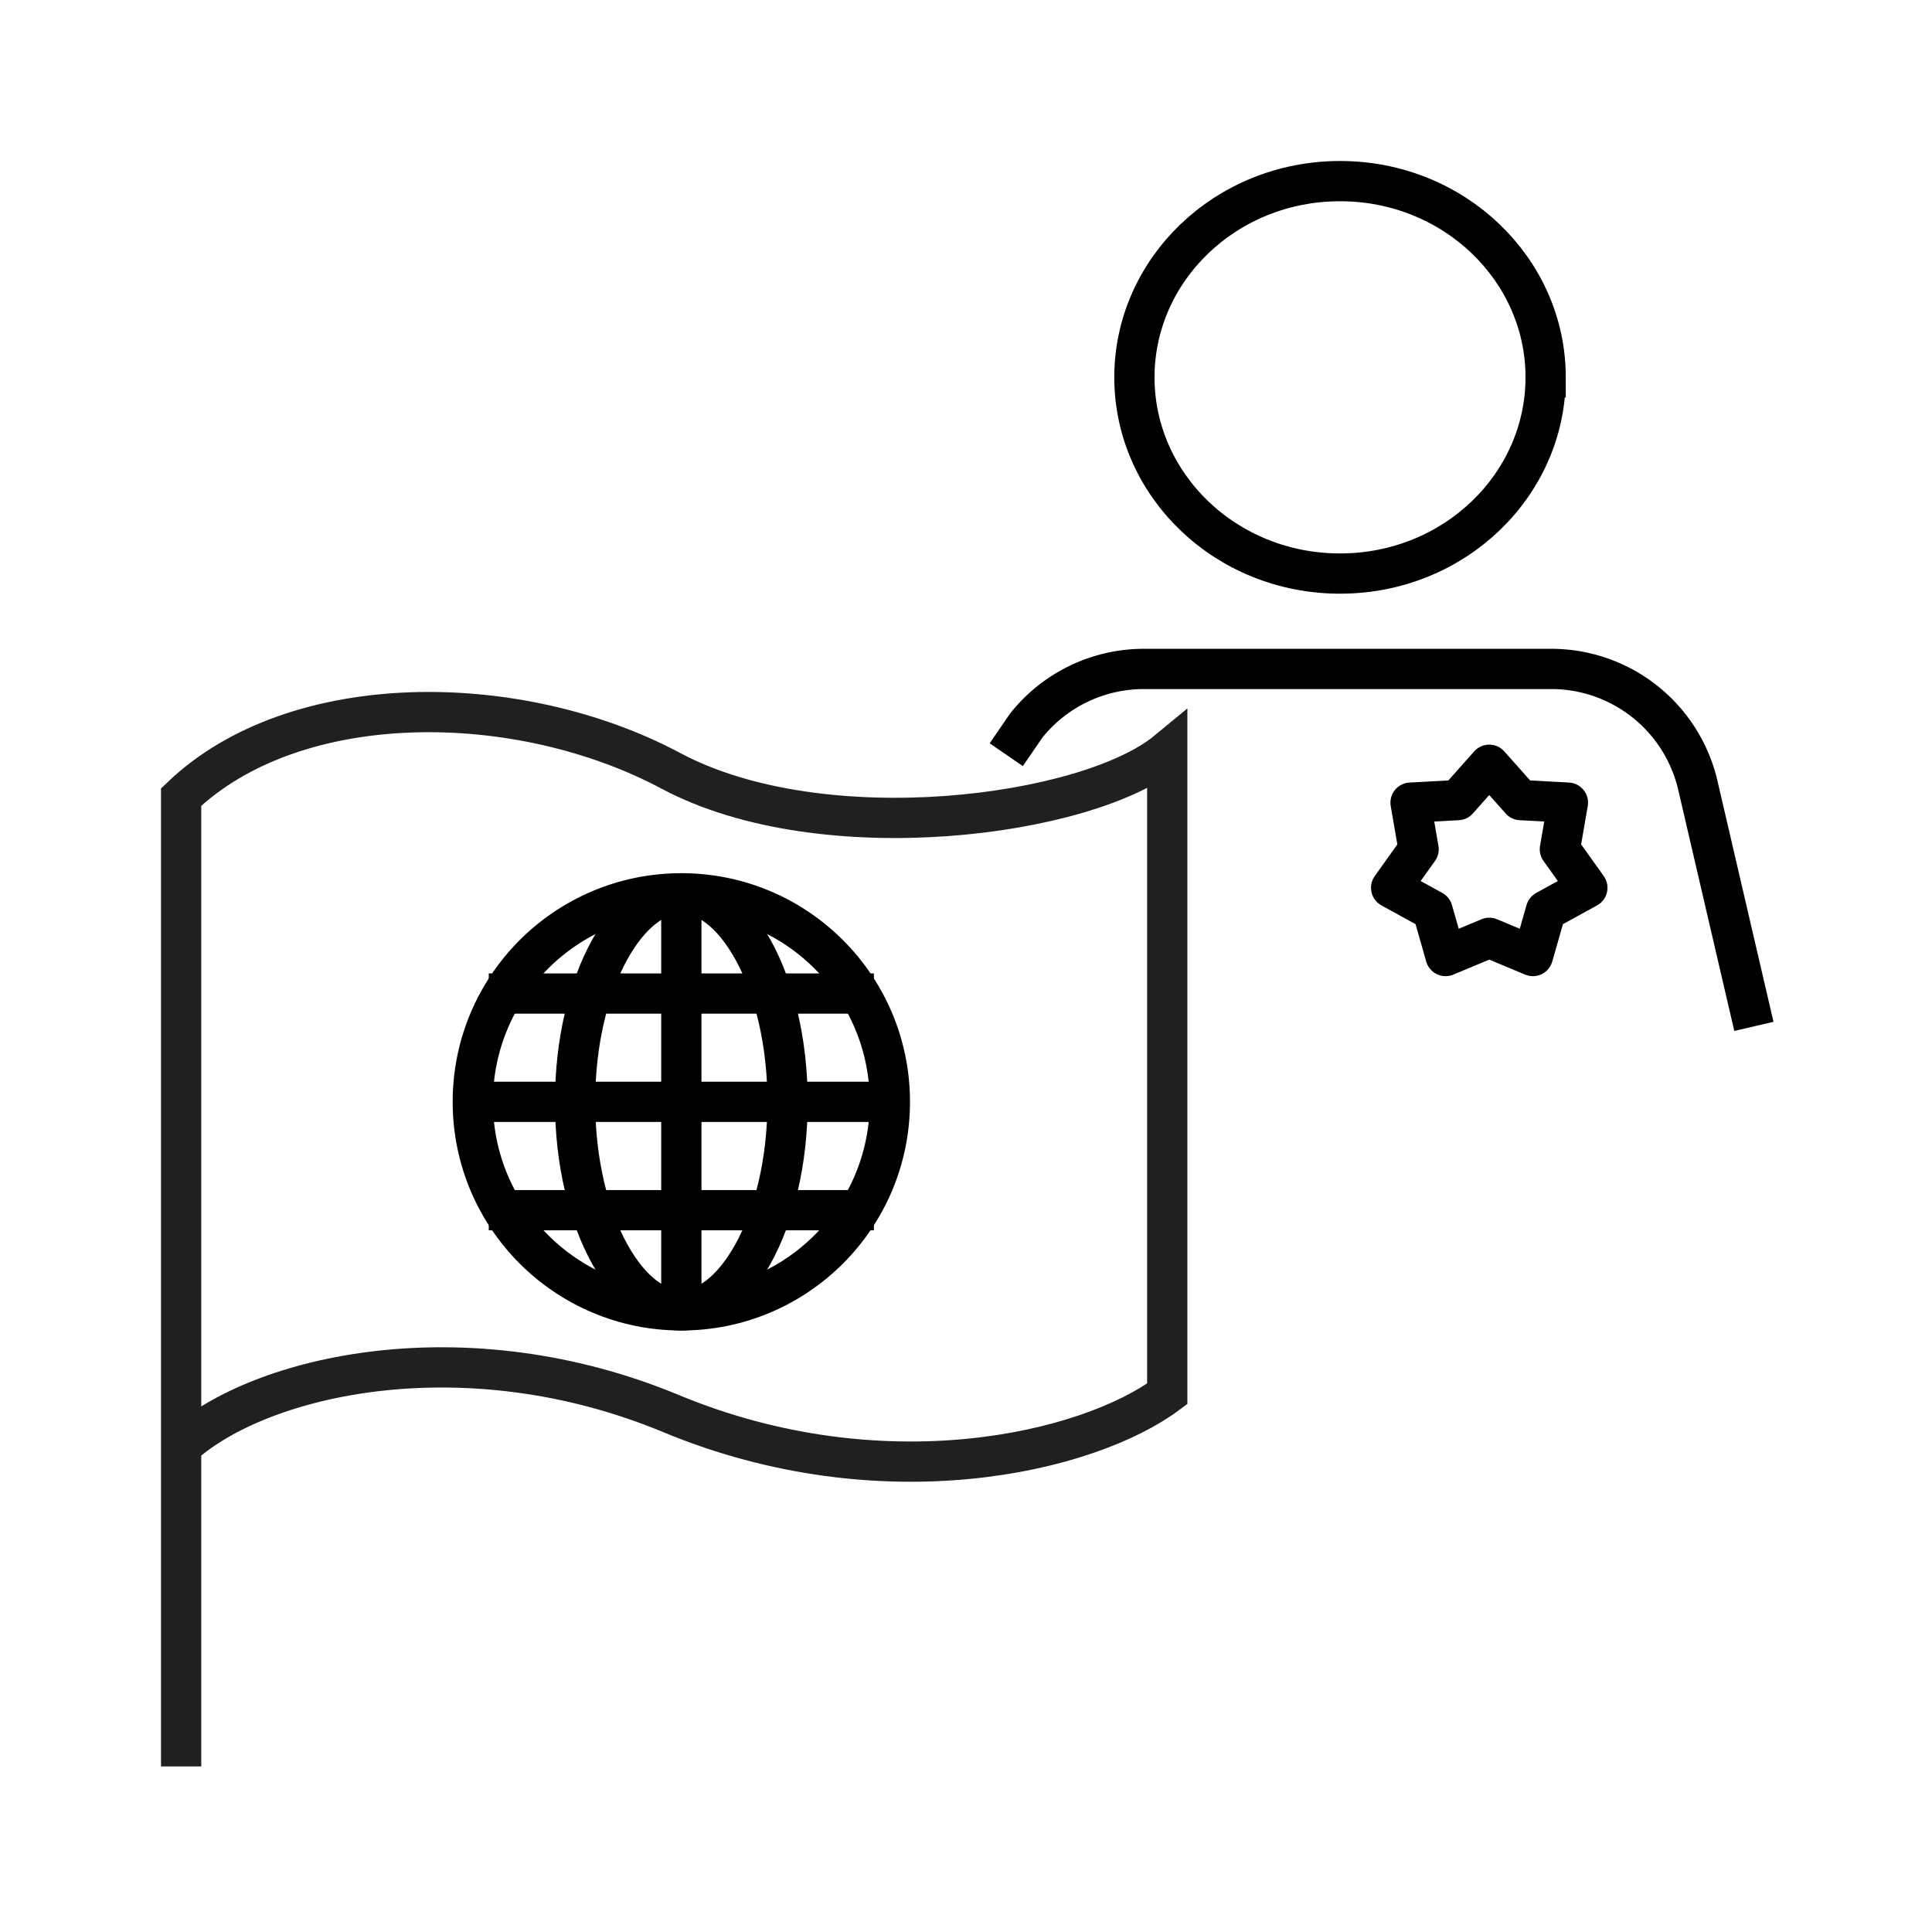 <svg xmlns="http://www.w3.org/2000/svg" fill="none" viewBox="0 0 96 96"><path stroke="#000" stroke-width="2" d="M76.802 18.75c0 5.345-4.534 9.75-10.217 9.75-5.683 0-10.217-4.405-10.217-9.75S60.902 9 66.585 9c5.684 0 10.218 4.405 10.218 9.75z"/><path stroke="#000" stroke-linejoin="round" stroke-width="2" d="M87.15 51l-2.785-11.976a7.478 7.478 0 0 0-7.283-5.785H56.838A7.476 7.476 0 0 0 51 36.044L50 37.5"/><path stroke="#000" stroke-linejoin="round" stroke-width="2" d="M74 38l1.562 1.757 2.347.126-.4 2.316 1.366 1.914-2.06 1.132-.646 2.26L74 46.6l-2.17.905-.645-2.26-2.06-1.132 1.365-1.914-.4-2.316 2.348-.127L74 38z"/><path stroke="#202020" stroke-width="2" d="M9 87.771V71.867m0 0V39.606c5.681-5.45 16.772-5.34 24.336-1.303 7.563 4.035 20.718 2.28 24.664-.978V69.26c-3.946 2.933-14.14 5.35-24.664.977C23.14 66.001 12.946 68.282 9 71.867z"/><circle cx="33.855" cy="54.75" r="10.362" stroke="#000" stroke-width="2"/><path stroke="#000" stroke-width="2" d="M39.134 54.75c0 3.001-.674 5.669-1.714 7.55-1.06 1.918-2.362 2.812-3.565 2.812-1.203 0-2.506-.894-3.565-2.811-1.04-1.882-1.714-4.55-1.714-7.551 0-3.001.674-5.669 1.714-7.55 1.06-1.918 2.362-2.812 3.565-2.812 1.203 0 2.505.895 3.565 2.811 1.04 1.882 1.714 4.55 1.714 7.551zM22.791 54.75h22.127M33.855 43.687v22.126M24.287 49.368h19.136M24.287 60.133h19.136"/></svg>